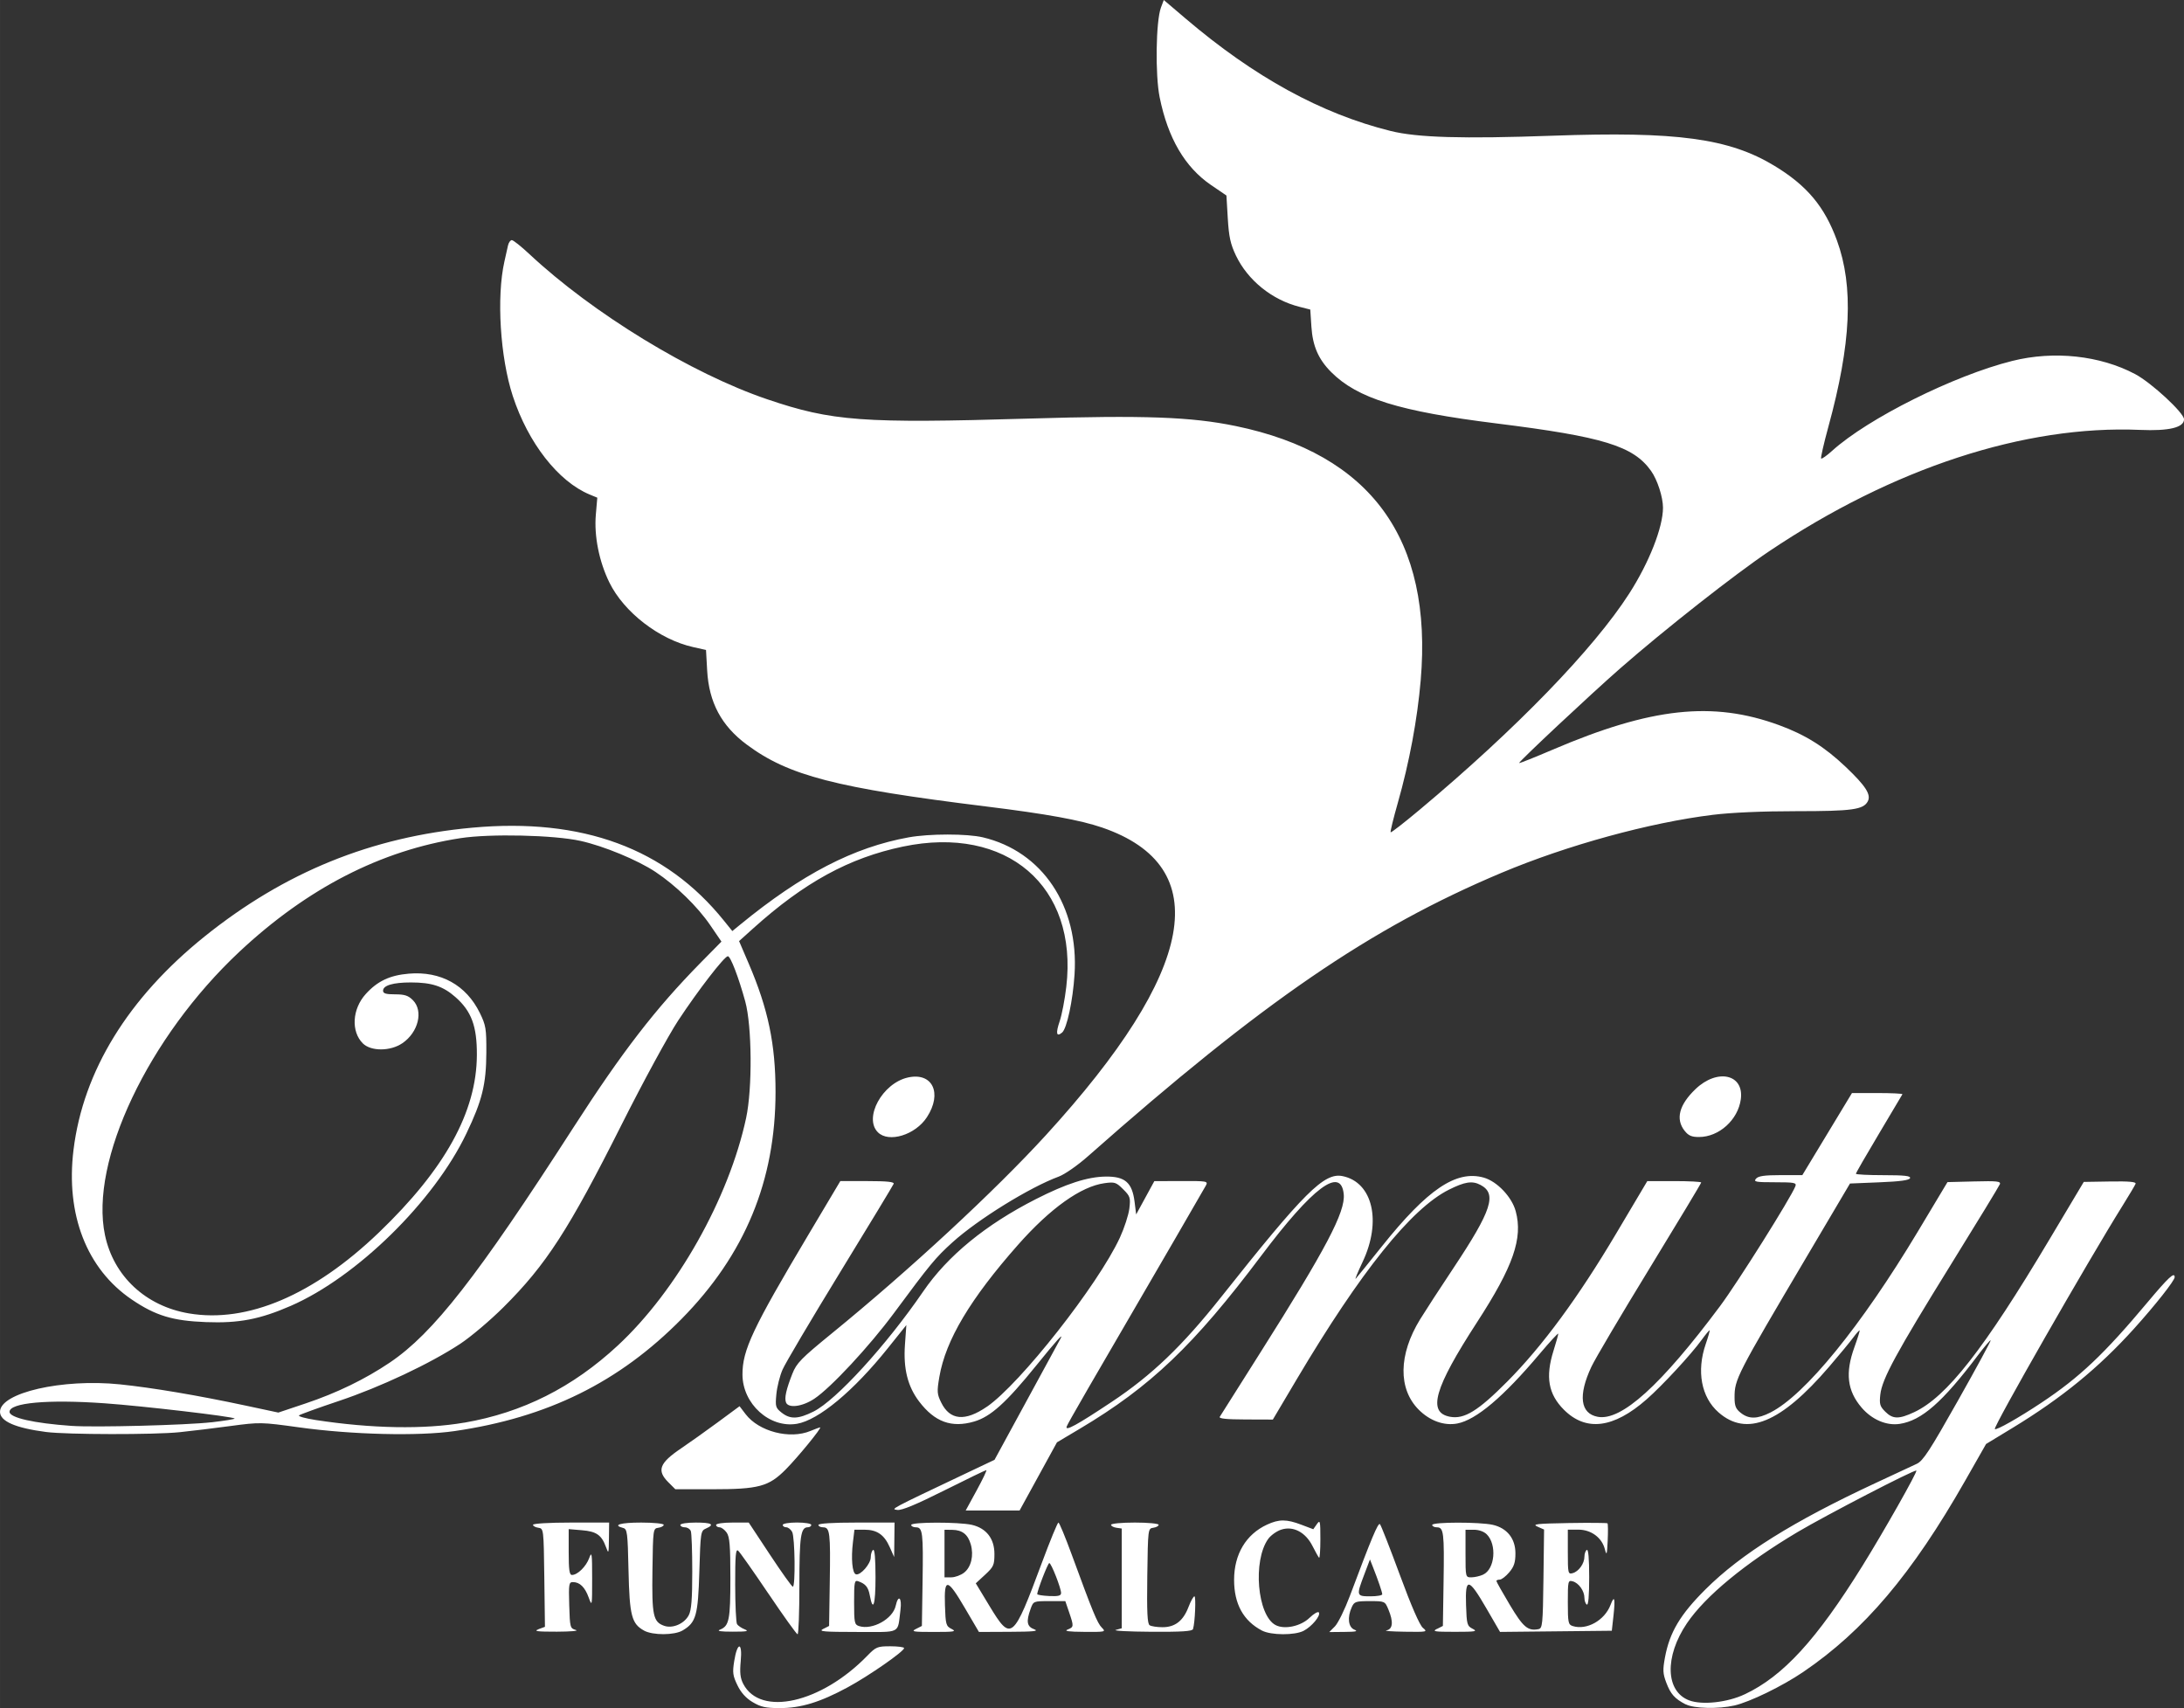 <?xml version="1.0" encoding="UTF-8" standalone="no"?>
<!-- Created with Inkscape (http://www.inkscape.org/) -->

<svg
   width="170"
   height="132.948"
   viewBox="0 0 44.979 35.176"
   version="1.1"
   id="svg1"
   inkscape:version="1.4.2 (ebf0e94, 2025-05-08)"
   sodipodi:docname="footer-logo.svg"
   xmlns:inkscape="http://www.inkscape.org/namespaces/inkscape"
   xmlns:sodipodi="http://sodipodi.sourceforge.net/DTD/sodipodi-0.dtd"
   xmlns="http://www.w3.org/2000/svg"
   xmlns:svg="http://www.w3.org/2000/svg">
  <rect x="0" y="0" width="44.979" height="35.176" fill="#333333" stroke="none"/>
  <sodipodi:namedview
     id="namedview1"
     pagecolor="#ffffff"
     bordercolor="#000000"
     borderopacity="0.25"
     inkscape:showpageshadow="2"
     inkscape:pageopacity="0.0"
     inkscape:pagecheckerboard="true"
     inkscape:deskcolor="#d1d1d1"
     inkscape:document-units="mm"
     inkscape:zoom="0.76791526"
     inkscape:cx="137.38495"
     inkscape:cy="97.667026"
     inkscape:window-width="1920"
     inkscape:window-height="1057"
     inkscape:window-x="-8"
     inkscape:window-y="-8"
     inkscape:window-maximized="1"
     inkscape:current-layer="layer1" />
  <defs
     id="defs1" />
  <g
     inkscape:label="Layer 1"
     inkscape:groupmode="layer"
     id="layer1">
    <path
       style="fill:#ffffff;stroke-width:0.049"
       d="m 15.5,35.053 c -0.137,-0.082 -0.24,-0.196 -0.313,-0.348 -0.095,-0.196 -0.104,-0.261 -0.066,-0.498 0.064,-0.4 0.172,-0.4 0.134,0.001 -0.022,0.238 -0.01,0.35 0.052,0.469 0.352,0.68 1.603,0.398 2.551,-0.575 0.182,-0.187 0.21,-0.199 0.478,-0.199 0.156,0 0.284,0.017 0.284,0.037 -5.93e-4,0.068 -0.727,0.573 -1.162,0.808 -0.569,0.308 -0.966,0.429 -1.403,0.428 -0.286,-3.7e-4 -0.388,-0.023 -0.554,-0.123 z m 19.215,0.046 c -0.226,-0.118 -0.308,-0.21 -0.398,-0.447 -0.071,-0.187 -0.075,-0.262 -0.027,-0.521 0.096,-0.517 0.314,-0.883 0.838,-1.404 0.727,-0.724 1.802,-1.396 3.492,-2.183 0.386,-0.179 0.771,-0.359 0.856,-0.399 0.129,-0.06 0.27,-0.277 0.847,-1.3 0.381,-0.675 0.684,-1.235 0.675,-1.244 -0.009,-0.009 -0.128,0.131 -0.265,0.312 -0.729,0.966 -1.159,1.342 -1.61,1.41 -0.271,0.041 -0.572,-0.088 -0.784,-0.336 -0.296,-0.346 -0.34,-0.713 -0.148,-1.243 0.066,-0.182 0.114,-0.337 0.107,-0.345 -0.007,-0.007 -0.066,0.058 -0.13,0.145 -0.064,0.087 -0.289,0.36 -0.501,0.606 -0.993,1.155 -1.696,1.444 -2.275,0.935 -0.355,-0.312 -0.455,-0.849 -0.263,-1.406 0.051,-0.148 0.087,-0.275 0.08,-0.282 -0.007,-0.007 -0.08,0.081 -0.163,0.195 -0.214,0.297 -0.812,0.943 -1.135,1.226 -0.68,0.597 -1.247,0.668 -1.702,0.214 -0.322,-0.322 -0.384,-0.676 -0.215,-1.215 0.054,-0.171 0.098,-0.329 0.098,-0.351 3.7e-4,-0.022 -0.172,0.165 -0.384,0.416 -0.745,0.884 -1.308,1.36 -1.696,1.433 -0.27,0.051 -0.563,-0.054 -0.792,-0.283 -0.429,-0.429 -0.419,-1.136 0.026,-1.861 0.102,-0.166 0.412,-0.644 0.69,-1.061 0.787,-1.184 0.898,-1.527 0.555,-1.708 -0.17,-0.09 -0.321,-0.067 -0.651,0.098 -0.776,0.388 -1.818,1.687 -3.135,3.906 l -0.491,0.828 -0.563,-0.002 c -0.396,-0.001 -0.553,-0.018 -0.53,-0.055 0.018,-0.03 0.395,-0.627 0.839,-1.328 1.349,-2.132 1.75,-2.892 1.714,-3.256 -0.057,-0.579 -0.638,-0.145 -1.702,1.271 -1.383,1.84 -2.276,2.692 -3.733,3.559 l -0.471,0.28 -0.385,0.702 -0.385,0.702 h -0.555 -0.555 l 0.227,-0.416 c 0.125,-0.229 0.214,-0.416 0.198,-0.416 -0.016,0 -0.406,0.189 -0.866,0.419 -0.579,0.29 -0.877,0.414 -0.967,0.401 -0.137,-0.019 -0.175,0.001 1.426,-0.759 l 0.576,-0.273 0.669,-1.229 c 0.368,-0.676 0.678,-1.246 0.689,-1.266 0.076,-0.138 -0.086,0.042 -0.494,0.547 -0.627,0.775 -0.943,1.06 -1.285,1.16 -0.465,0.135 -0.81,0.009 -1.131,-0.412 -0.236,-0.31 -0.328,-0.676 -0.293,-1.17 l 0.029,-0.405 -0.382,0.477 c -0.703,0.879 -1.427,1.481 -1.871,1.556 -0.562,0.095 -1.119,-0.408 -1.122,-1.012 -0.002,-0.505 0.207,-0.949 1.362,-2.889 l 0.653,-1.097 h 0.56 c 0.402,0 0.554,0.016 0.539,0.056 -0.012,0.031 -0.509,0.852 -1.105,1.825 -0.596,0.973 -1.129,1.874 -1.184,2.002 -0.056,0.128 -0.113,0.356 -0.127,0.506 -0.024,0.255 -0.016,0.281 0.109,0.38 0.178,0.14 0.341,0.134 0.656,-0.023 0.465,-0.232 1.498,-1.362 2.259,-2.473 0.503,-0.734 1.286,-1.376 2.323,-1.903 0.621,-0.316 1.06,-0.458 1.435,-0.463 0.398,-0.005 0.545,0.122 0.595,0.516 l 0.033,0.264 0.187,-0.343 0.187,-0.343 0.556,-0.002 c 0.532,-0.002 0.554,0.002 0.506,0.092 -0.028,0.051 -0.309,0.537 -0.624,1.08 -1.845,3.169 -2.212,3.803 -2.242,3.882 -0.041,0.108 0.208,-0.028 0.929,-0.508 0.824,-0.548 1.452,-1.15 2.244,-2.148 1.721,-2.17 2.128,-2.575 2.506,-2.5 0.623,0.125 0.812,0.932 0.414,1.769 -0.102,0.216 -0.165,0.37 -0.14,0.343 0.025,-0.027 0.267,-0.326 0.537,-0.664 0.94,-1.177 1.531,-1.576 2.098,-1.417 0.274,0.077 0.58,0.398 0.659,0.693 0.151,0.557 -0.051,1.136 -0.795,2.283 -0.885,1.364 -1.027,1.862 -0.559,1.949 0.295,0.055 0.578,-0.119 1.181,-0.726 0.723,-0.728 1.462,-1.732 2.243,-3.049 l 0.64,-1.078 h 0.555 c 0.305,0 0.555,0.013 0.555,0.029 0,0.016 -0.478,0.81 -1.061,1.764 -0.584,0.954 -1.124,1.867 -1.2,2.03 -0.277,0.59 -0.23,0.964 0.13,1.031 0.486,0.091 1.302,-0.647 2.521,-2.282 0.363,-0.487 1.46,-2.233 1.55,-2.467 0.027,-0.072 -0.021,-0.081 -0.421,-0.081 -0.396,0 -0.445,-0.009 -0.391,-0.073 0.046,-0.055 0.171,-0.074 0.508,-0.074 l 0.447,-3.71e-4 0.511,-0.845 0.511,-0.845 0.526,9.6e-5 c 0.289,4.3e-5 0.52,0.011 0.513,0.025 -0.007,0.013 -0.225,0.381 -0.485,0.816 -0.26,0.435 -0.473,0.805 -0.473,0.821 0,0.016 0.255,0.029 0.568,0.029 0.432,0 0.563,0.015 0.547,0.061 -0.014,0.043 -0.204,0.069 -0.629,0.086 l -0.608,0.025 -0.869,1.47 c -1.473,2.492 -1.508,2.56 -1.508,2.937 0,0.175 0.025,0.235 0.129,0.317 0.166,0.131 0.34,0.128 0.611,-0.009 0.712,-0.361 1.864,-1.776 3.033,-3.723 l 0.612,-1.021 0.553,-0.014 c 0.466,-0.012 0.549,-0.003 0.526,0.057 -0.015,0.039 -0.468,0.783 -1.008,1.654 -1.129,1.823 -1.417,2.354 -1.454,2.676 -0.022,0.198 -0.009,0.244 0.101,0.354 0.156,0.156 0.281,0.158 0.596,0.011 0.669,-0.313 1.436,-1.292 2.786,-3.557 l 0.707,-1.185 0.544,-0.009 c 0.393,-0.006 0.538,0.007 0.523,0.048 -0.012,0.031 -0.13,0.229 -0.262,0.441 -0.717,1.147 -2.676,4.572 -2.637,4.61 0.03,0.03 0.489,-0.23 0.96,-0.543 0.785,-0.522 1.289,-0.998 2.182,-2.064 0.437,-0.521 0.562,-0.637 0.562,-0.521 0,0.07 -0.401,0.578 -0.843,1.067 -0.724,0.801 -1.484,1.422 -2.496,2.037 l -0.545,0.331 -0.434,0.762 c -1.093,1.918 -2.078,3.081 -3.332,3.933 -0.429,0.292 -1.096,0.616 -1.416,0.69 -0.331,0.076 -0.833,0.064 -1.003,-0.024 z m 1.217,-0.207 c 0.794,-0.375 1.478,-1.122 2.425,-2.646 0.439,-0.706 1.135,-1.936 1.11,-1.961 -0.03,-0.03 -1.862,0.919 -2.447,1.266 -1.075,0.639 -1.898,1.317 -2.278,1.878 -0.465,0.687 -0.443,1.407 0.05,1.589 0.267,0.099 0.786,0.041 1.139,-0.126 z m -15.607,-5.922 c 0.685,-0.472 2.292,-2.515 2.739,-3.483 0.091,-0.198 0.179,-0.468 0.195,-0.6 0.026,-0.222 0.017,-0.252 -0.128,-0.396 -0.144,-0.144 -0.174,-0.154 -0.384,-0.125 -0.484,0.066 -1.115,0.516 -1.779,1.267 -0.986,1.116 -1.493,1.966 -1.622,2.721 -0.052,0.303 -0.048,0.355 0.037,0.528 0.18,0.368 0.492,0.397 0.942,0.087 z m -7.058,4.611 c -0.259,-0.141 -0.302,-0.306 -0.323,-1.24 -0.017,-0.786 -0.026,-0.853 -0.112,-0.875 -0.228,-0.06 -0.055,-0.111 0.372,-0.111 0.256,0 0.465,0.021 0.465,0.046 0,0.025 -0.05,0.053 -0.11,0.061 -0.109,0.015 -0.11,0.025 -0.122,0.873 -0.013,0.935 0.014,1.066 0.241,1.146 0.175,0.062 0.417,-0.043 0.508,-0.22 0.053,-0.103 0.071,-0.329 0.071,-0.896 0,-0.417 -0.013,-0.793 -0.03,-0.835 -0.016,-0.043 -0.071,-0.077 -0.122,-0.077 -0.051,0 -0.093,-0.022 -0.093,-0.049 0,-0.028 0.139,-0.049 0.318,-0.049 0.33,0 0.398,0.04 0.208,0.123 -0.107,0.047 -0.111,0.076 -0.135,0.881 -0.027,0.912 -0.067,1.054 -0.345,1.218 -0.17,0.1 -0.611,0.102 -0.794,0.003 z m 2.559,-0.761 c -0.31,-0.46 -0.591,-0.859 -0.625,-0.887 -0.049,-0.04 -0.061,0.105 -0.06,0.702 3.89e-4,0.414 0.018,0.78 0.038,0.812 0.021,0.032 0.092,0.081 0.158,0.107 0.096,0.038 0.044,0.048 -0.246,0.048 -0.26,0 -0.336,-0.013 -0.26,-0.043 0.186,-0.075 0.211,-0.202 0.211,-1.063 0,-0.668 -0.015,-0.846 -0.076,-0.934 -0.042,-0.06 -0.108,-0.109 -0.147,-0.109 -0.039,0 -0.071,-0.022 -0.071,-0.049 0,-0.028 0.145,-0.049 0.336,-0.049 h 0.336 l 0.436,0.66 c 0.24,0.363 0.452,0.661 0.472,0.661 0.056,0.002 0.044,-1.021 -0.014,-1.129 -0.028,-0.052 -0.083,-0.095 -0.122,-0.095 -0.039,0 -0.072,-0.022 -0.072,-0.049 0,-0.027 0.131,-0.049 0.294,-0.049 0.163,0 0.294,0.022 0.294,0.049 0,0.027 -0.032,0.049 -0.072,0.049 -0.146,0 -0.173,0.191 -0.173,1.197 0,0.554 -0.017,1.007 -0.037,1.007 -0.02,-3.71e-4 -0.29,-0.377 -0.6,-0.837 z m 10.167,0.761 c -0.386,-0.201 -0.578,-0.55 -0.577,-1.049 0.001,-0.525 0.245,-0.933 0.675,-1.133 0.25,-0.116 0.404,-0.116 0.71,3.7e-4 l 0.246,0.093 0.073,-0.104 c 0.067,-0.096 0.073,-0.072 0.073,0.307 0,0.226 -0.012,0.399 -0.027,0.384 -0.015,-0.015 -0.075,-0.123 -0.135,-0.241 -0.144,-0.286 -0.399,-0.419 -0.646,-0.337 -0.094,0.031 -0.214,0.117 -0.267,0.191 -0.321,0.45 -0.225,1.572 0.151,1.773 0.183,0.098 0.521,0.026 0.702,-0.15 0.089,-0.086 0.175,-0.135 0.191,-0.109 0.041,0.066 -0.146,0.291 -0.314,0.378 -0.184,0.095 -0.668,0.093 -0.856,-0.004 z m -14.906,-0.029 0.136,-0.05 -0.013,-1.012 c -0.013,-1.008 -0.014,-1.012 -0.123,-1.028 -0.061,-0.009 -0.11,-0.036 -0.11,-0.061 0,-0.026 0.333,-0.046 0.784,-0.046 h 0.784 l -0.004,0.331 c -0.004,0.312 -0.007,0.322 -0.061,0.173 -0.09,-0.247 -0.196,-0.322 -0.496,-0.346 l -0.272,-0.023 v 0.472 c 0,0.37 0.015,0.472 0.068,0.472 0.114,0 0.291,-0.174 0.355,-0.349 0.053,-0.147 0.06,-0.098 0.06,0.422 2.41e-4,0.571 -0.002,0.582 -0.071,0.392 -0.077,-0.214 -0.184,-0.318 -0.325,-0.318 -0.083,0 -0.089,0.041 -0.076,0.476 0.014,0.46 0.018,0.477 0.137,0.51 0.067,0.019 -0.109,0.034 -0.392,0.035 -0.403,7.4e-4 -0.485,-0.01 -0.379,-0.049 z m 5.866,-0.006 0.122,-0.062 0.014,-0.905 c 0.016,-1.017 0.003,-1.126 -0.137,-1.126 -0.053,0 -0.097,-0.022 -0.097,-0.049 0,-0.031 0.294,-0.049 0.784,-0.049 h 0.784 l -0.004,0.355 -0.004,0.355 -0.09,-0.202 C 18.211,31.605 18.062,31.502 17.803,31.502 h -0.206 l -0.031,0.257 c -0.041,0.339 -0.014,0.637 0.06,0.661 0.092,0.031 0.307,-0.214 0.307,-0.35 0,-0.067 0.022,-0.135 0.049,-0.152 0.032,-0.02 0.049,0.18 0.049,0.563 0,0.57 -0.051,0.731 -0.118,0.373 -0.032,-0.171 -0.086,-0.236 -0.237,-0.29 -0.078,-0.028 -0.086,0.012 -0.086,0.43 0,0.424 0.008,0.463 0.102,0.493 0.274,0.087 0.696,-0.147 0.755,-0.419 0.053,-0.24 0.131,-0.17 0.098,0.087 -0.065,0.503 0.034,0.453 -0.895,0.453 -0.693,-5.56e-4 -0.801,-0.01 -0.697,-0.063 z m 1.911,0 0.122,-0.062 0.014,-0.905 c 0.016,-1.017 0.003,-1.126 -0.137,-1.126 -0.053,0 -0.097,-0.022 -0.097,-0.049 0,-0.062 0.981,-0.063 1.249,-0.002 0.298,0.069 0.465,0.284 0.465,0.598 0,0.23 -0.017,0.267 -0.192,0.429 l -0.192,0.177 0.281,0.465 c 0.449,0.742 0.486,0.711 1.083,-0.895 0.168,-0.451 0.32,-0.821 0.338,-0.821 0.018,0 0.139,0.292 0.27,0.649 0.437,1.193 0.531,1.422 0.623,1.514 0.089,0.089 0.08,0.091 -0.362,0.088 -0.321,-0.002 -0.421,-0.016 -0.343,-0.047 0.131,-0.053 0.132,-0.063 0.032,-0.357 l -0.078,-0.229 h -0.329 c -0.328,0 -0.329,3.71e-4 -0.387,0.163 -0.094,0.259 -0.075,0.362 0.076,0.417 0.103,0.038 -0.016,0.05 -0.502,0.052 l -0.637,0.003 -0.287,-0.489 c -0.365,-0.623 -0.432,-0.633 -0.413,-0.062 0.013,0.4 0.022,0.431 0.137,0.489 0.107,0.054 0.059,0.062 -0.367,0.062 -0.427,0 -0.474,-0.008 -0.367,-0.062 z m 2.989,-0.738 c 0,-0.102 -0.203,-0.619 -0.243,-0.619 -0.029,0 -0.249,0.568 -0.248,0.64 2.96e-4,0.015 0.111,0.033 0.245,0.039 0.187,0.009 0.245,-0.006 0.245,-0.06 z m -1.997,-0.422 c 0.146,-0.115 0.202,-0.354 0.137,-0.582 -0.059,-0.205 -0.176,-0.297 -0.382,-0.299 l -0.159,-0.002 v 0.49 0.49 h 0.14 c 0.077,0 0.196,-0.044 0.264,-0.097 z m 3.124,1.18 0.122,-0.034 v -1.027 -1.027 l -0.11,-0.016 c -0.061,-0.009 -0.11,-0.036 -0.11,-0.061 0,-0.025 0.22,-0.046 0.49,-0.046 0.27,0 0.49,0.021 0.49,0.046 0,0.025 -0.05,0.053 -0.11,0.061 -0.11,0.016 -0.11,0.021 -0.124,0.992 -0.01,0.748 0.001,0.986 0.049,1.016 0.034,0.022 0.153,0.04 0.264,0.04 0.258,9.25e-4 0.427,-0.13 0.536,-0.416 0.046,-0.121 0.101,-0.22 0.122,-0.22 0.035,0 0.012,0.541 -0.029,0.674 -0.014,0.046 -0.228,0.06 -0.866,0.056 -0.466,-0.003 -0.792,-0.02 -0.724,-0.039 z m 4.513,-0.074 c 0.064,-0.065 0.202,-0.346 0.307,-0.625 0.447,-1.194 0.583,-1.518 0.62,-1.479 0.022,0.023 0.206,0.493 0.41,1.046 0.236,0.641 0.408,1.035 0.475,1.09 0.101,0.083 0.089,0.086 -0.378,0.079 -0.266,-0.004 -0.434,-0.016 -0.373,-0.028 0.132,-0.025 0.146,-0.178 0.039,-0.432 -0.071,-0.169 -0.073,-0.17 -0.384,-0.17 -0.288,0 -0.318,0.01 -0.37,0.125 -0.095,0.209 -0.072,0.411 0.053,0.462 0.084,0.034 0.035,0.045 -0.203,0.047 l -0.313,0.003 z m 0.974,-0.66 c 0,-0.043 -0.086,-0.295 -0.195,-0.57 l -0.058,-0.147 -0.118,0.312 c -0.165,0.436 -0.162,0.447 0.127,0.447 0.135,0 0.245,-0.019 0.245,-0.043 z m 1.127,0.714 0.122,-0.062 0.014,-0.905 c 0.016,-1.017 0.003,-1.126 -0.137,-1.126 -0.053,0 -0.097,-0.022 -0.097,-0.049 0,-0.062 0.981,-0.063 1.249,-0.002 0.294,0.068 0.465,0.284 0.465,0.586 0,0.187 -0.028,0.274 -0.127,0.391 -0.07,0.083 -0.158,0.151 -0.196,0.151 -0.038,-2e-6 -0.069,0.013 -0.069,0.028 0,0.016 0.124,0.236 0.276,0.491 0.275,0.461 0.372,0.543 0.59,0.501 0.083,-0.016 0.091,-0.094 0.103,-1.034 l 0.013,-1.017 -0.136,-0.06 c -0.116,-0.052 -0.022,-0.062 0.643,-0.074 0.428,-0.007 0.788,-0.004 0.799,0.006 0.011,0.011 0.013,0.171 0.004,0.357 -0.014,0.293 -0.022,0.316 -0.058,0.176 -0.062,-0.24 -0.284,-0.403 -0.547,-0.403 H 32.289 v 0.461 c 0,0.439 0.005,0.46 0.099,0.435 0.125,-0.033 0.243,-0.198 0.243,-0.34 0,-0.06 0.022,-0.122 0.049,-0.139 0.032,-0.02 0.049,0.18 0.049,0.563 0,0.383 -0.017,0.583 -0.049,0.563 -0.027,-0.017 -0.049,-0.079 -0.049,-0.139 0,-0.142 -0.118,-0.308 -0.243,-0.34 -0.095,-0.025 -0.099,-0.004 -0.099,0.432 0,0.418 0.009,0.46 0.1,0.489 0.288,0.092 0.659,-0.116 0.78,-0.436 0.08,-0.211 0.1,-0.137 0.061,0.217 l -0.035,0.316 -1.151,0.012 -1.151,0.012 -0.284,-0.49 c -0.364,-0.628 -0.436,-0.639 -0.416,-0.063 0.013,0.4 0.022,0.431 0.137,0.489 0.107,0.054 0.059,0.062 -0.367,0.062 -0.427,0 -0.474,-0.008 -0.367,-0.062 z m 0.952,-1.12 c 0.241,-0.11 0.286,-0.617 0.074,-0.828 -0.058,-0.058 -0.162,-0.095 -0.267,-0.095 h -0.171 v 0.49 c 0,0.487 5.55e-4,0.49 0.12,0.49 0.066,0 0.176,-0.025 0.244,-0.056 z M 13.764,30.525 c -0.242,-0.242 -0.184,-0.396 0.262,-0.697 0.168,-0.113 0.507,-0.355 0.755,-0.537 l 0.45,-0.332 0.125,0.164 c 0.273,0.358 0.911,0.523 1.336,0.345 0.097,-0.04 0.186,-0.073 0.198,-0.073 0.044,0 -0.458,0.614 -0.706,0.864 -0.352,0.355 -0.554,0.41 -1.521,0.41 H 13.908 Z M 0.95,29.49 C 0.315,29.407 0,29.269 0,29.074 0,28.681 1.286,28.387 2.47,28.509 c 0.669,0.069 1.599,0.226 2.588,0.437 l 0.674,0.144 0.558,-0.187 c 0.647,-0.217 1.228,-0.499 1.738,-0.843 0.893,-0.602 1.8,-1.763 3.779,-4.837 1.009,-1.567 1.69,-2.448 2.624,-3.399 L 14.858,19.391 14.628,19.054 C 14.363,18.666 13.919,18.235 13.498,17.955 13.13,17.711 12.435,17.423 11.955,17.317 11.41,17.196 10.095,17.166 9.481,17.261 7.843,17.513 6.326,18.293 4.929,19.601 3.055,21.357 1.841,23.916 2.162,25.436 c 0.178,0.846 0.839,1.462 1.73,1.612 1.202,0.203 2.567,-0.378 3.908,-1.663 C 9.164,24.076 9.816,22.898 9.821,21.727 9.824,21.133 9.71,20.824 9.379,20.533 9.125,20.309 8.89,20.232 8.462,20.232 c -0.366,0 -0.573,0.061 -0.573,0.17 0,0.057 0.058,0.075 0.247,0.075 0.197,0 0.272,0.024 0.367,0.12 0.221,0.221 0.113,0.663 -0.217,0.887 -0.247,0.168 -0.647,0.169 -0.814,0.003 -0.246,-0.246 -0.219,-0.708 0.06,-1.016 0.24,-0.266 0.496,-0.387 0.889,-0.42 0.655,-0.055 1.179,0.235 1.46,0.807 0.126,0.257 0.137,0.325 0.135,0.819 -0.003,0.651 -0.085,0.987 -0.411,1.666 C 8.938,24.741 7.347,26.301 5.987,26.893 5.351,27.17 4.916,27.253 4.242,27.227 3.554,27.201 3.201,27.093 2.712,26.761 1.785,26.131 1.35,25.011 1.514,23.678 1.713,22.058 2.64,20.55 4.214,19.285 5.862,17.961 7.651,17.234 9.726,17.045 11.994,16.838 13.709,17.47 14.906,18.956 l 0.176,0.218 0.164,-0.134 c 1.267,-1.038 2.334,-1.591 3.469,-1.796 0.425,-0.077 1.201,-0.077 1.526,-3.71e-4 1.226,0.289 1.98,1.416 1.889,2.825 -0.035,0.539 -0.158,1.114 -0.257,1.196 -0.117,0.097 -0.134,0.016 -0.049,-0.234 0.044,-0.129 0.106,-0.448 0.136,-0.708 0.245,-2.074 -1.227,-3.336 -3.366,-2.888 -1.106,0.232 -2.03,0.737 -3.083,1.685 l -0.29,0.261 0.199,0.464 c 0.4,0.932 0.552,1.661 0.552,2.64 0,1.83 -0.63,3.353 -1.935,4.677 -1.286,1.304 -2.757,2.031 -4.679,2.31 C 8.617,29.579 7.244,29.546 6.149,29.393 5.382,29.287 5.352,29.286 4.753,29.366 c -0.337,0.045 -0.811,0.103 -1.053,0.128 -0.523,0.054 -2.323,0.051 -2.749,-0.004 z m 3.4,-0.199 c 0.277,-0.032 0.494,-0.067 0.482,-0.079 -0.041,-0.041 -1.885,-0.257 -2.676,-0.313 -1.172,-0.083 -1.96,-0.012 -1.96,0.176 0,0.121 0.503,0.235 1.274,0.289 0.484,0.034 2.364,-0.015 2.88,-0.074 z m 5.212,0.007 c 1.199,-0.207 2.231,-0.726 3.161,-1.589 1.215,-1.128 2.288,-3.03 2.643,-4.685 0.131,-0.611 0.121,-1.893 -0.018,-2.401 -0.137,-0.498 -0.303,-0.931 -0.358,-0.931 -0.071,0 -0.615,0.705 -1.022,1.323 -0.204,0.31 -0.725,1.268 -1.159,2.131 -1.095,2.179 -1.562,2.901 -2.441,3.775 -0.272,0.271 -0.672,0.609 -0.887,0.751 -0.62,0.409 -1.648,0.893 -2.499,1.178 -0.431,0.144 -0.802,0.279 -0.824,0.298 -0.022,0.02 0.132,0.062 0.343,0.095 1.15,0.177 2.237,0.196 3.061,0.054 z m 6.625,-0.419 c -0.035,-0.091 0.005,-0.267 0.132,-0.59 0.086,-0.218 0.18,-0.314 0.81,-0.828 1.601,-1.305 3.358,-2.932 4.411,-4.084 3.101,-3.392 3.493,-5.532 1.158,-6.335 C 22.243,16.887 21.563,16.763 20.309,16.608 c -3.096,-0.382 -4.068,-0.633 -4.931,-1.275 -0.52,-0.386 -0.777,-0.867 -0.814,-1.523 l -0.024,-0.425 -0.264,-0.059 c -0.698,-0.156 -1.424,-0.716 -1.726,-1.33 -0.212,-0.432 -0.317,-0.959 -0.279,-1.398 l 0.03,-0.349 -0.155,-0.064 C 11.497,9.917 10.876,9.121 10.56,8.154 10.301,7.359 10.223,6.119 10.388,5.386 c 0.027,-0.121 0.061,-0.27 0.074,-0.331 0.014,-0.061 0.049,-0.11 0.079,-0.11 0.03,0 0.193,0.13 0.362,0.288 1.306,1.221 3.334,2.459 4.899,2.99 1.335,0.453 1.963,0.499 5.392,0.397 2.378,-0.071 3.338,-0.036 4.257,0.154 2.784,0.576 4.058,2.328 3.808,5.237 -0.069,0.805 -0.234,1.688 -0.471,2.522 -0.092,0.323 -0.159,0.596 -0.148,0.607 0.011,0.011 0.279,-0.198 0.597,-0.464 1.982,-1.659 3.583,-3.31 4.316,-4.452 0.411,-0.64 0.696,-1.364 0.696,-1.769 0,-0.218 -0.116,-0.576 -0.246,-0.758 C 33.638,9.184 33.017,8.994 30.819,8.72 28.817,8.471 27.957,8.204 27.417,7.664 27.153,7.4 27.034,7.128 27.008,6.726 L 26.985,6.375 26.765,6.319 C 26.198,6.177 25.698,5.773 25.454,5.263 25.341,5.026 25.309,4.878 25.286,4.498 L 25.258,4.026 24.939,3.809 C 24.403,3.442 24.053,2.845 23.883,2.004 23.789,1.543 23.805,0.437 23.909,0.157 L 23.968,0 24.417,0.382 c 1.414,1.204 2.795,1.961 4.222,2.315 0.551,0.137 1.478,0.164 3.332,0.098 2.565,-0.092 3.639,0.054 4.574,0.62 0.669,0.406 1.031,0.838 1.286,1.535 0.348,0.954 0.294,2.124 -0.177,3.843 -0.094,0.344 -0.161,0.637 -0.148,0.65 0.013,0.013 0.115,-0.058 0.226,-0.159 0.739,-0.668 2.509,-1.551 3.709,-1.851 0.858,-0.215 1.809,-0.113 2.532,0.271 0.336,0.178 1.007,0.799 1.007,0.931 0,0.169 -0.31,0.244 -0.906,0.218 -2.372,-0.102 -5.086,0.785 -7.638,2.499 -0.707,0.475 -2.157,1.614 -3.068,2.412 -0.611,0.535 -2.1,1.93 -2.082,1.95 0.007,0.008 0.318,-0.116 0.692,-0.276 2.03,-0.868 3.295,-1.005 4.661,-0.505 0.541,0.198 0.937,0.446 1.373,0.86 0.414,0.394 0.528,0.572 0.454,0.711 -0.091,0.169 -0.32,0.201 -1.469,0.201 -0.697,0 -1.336,0.028 -1.72,0.075 -1.304,0.16 -3.003,0.626 -4.355,1.195 -2.703,1.137 -4.915,2.653 -8.505,5.827 -0.223,0.198 -0.487,0.381 -0.612,0.428 -0.597,0.22 -1.664,0.88 -2.187,1.352 -0.35,0.316 -0.459,0.448 -1.208,1.46 -0.505,0.683 -1.3,1.538 -1.641,1.764 -0.246,0.163 -0.533,0.2 -0.582,0.075 z m 1.893,-5.561 c -0.297,-0.297 0.091,-1.009 0.616,-1.128 0.508,-0.115 0.718,0.321 0.393,0.818 -0.238,0.365 -0.786,0.533 -1.009,0.31 z m 16.614,-0.031 c -0.19,-0.242 -0.113,-0.535 0.225,-0.859 0.45,-0.43 1.002,-0.307 0.933,0.208 -0.057,0.426 -0.449,0.779 -0.862,0.779 -0.152,0 -0.217,-0.028 -0.296,-0.129 z"
       id="path3" />
  </g>
</svg>
